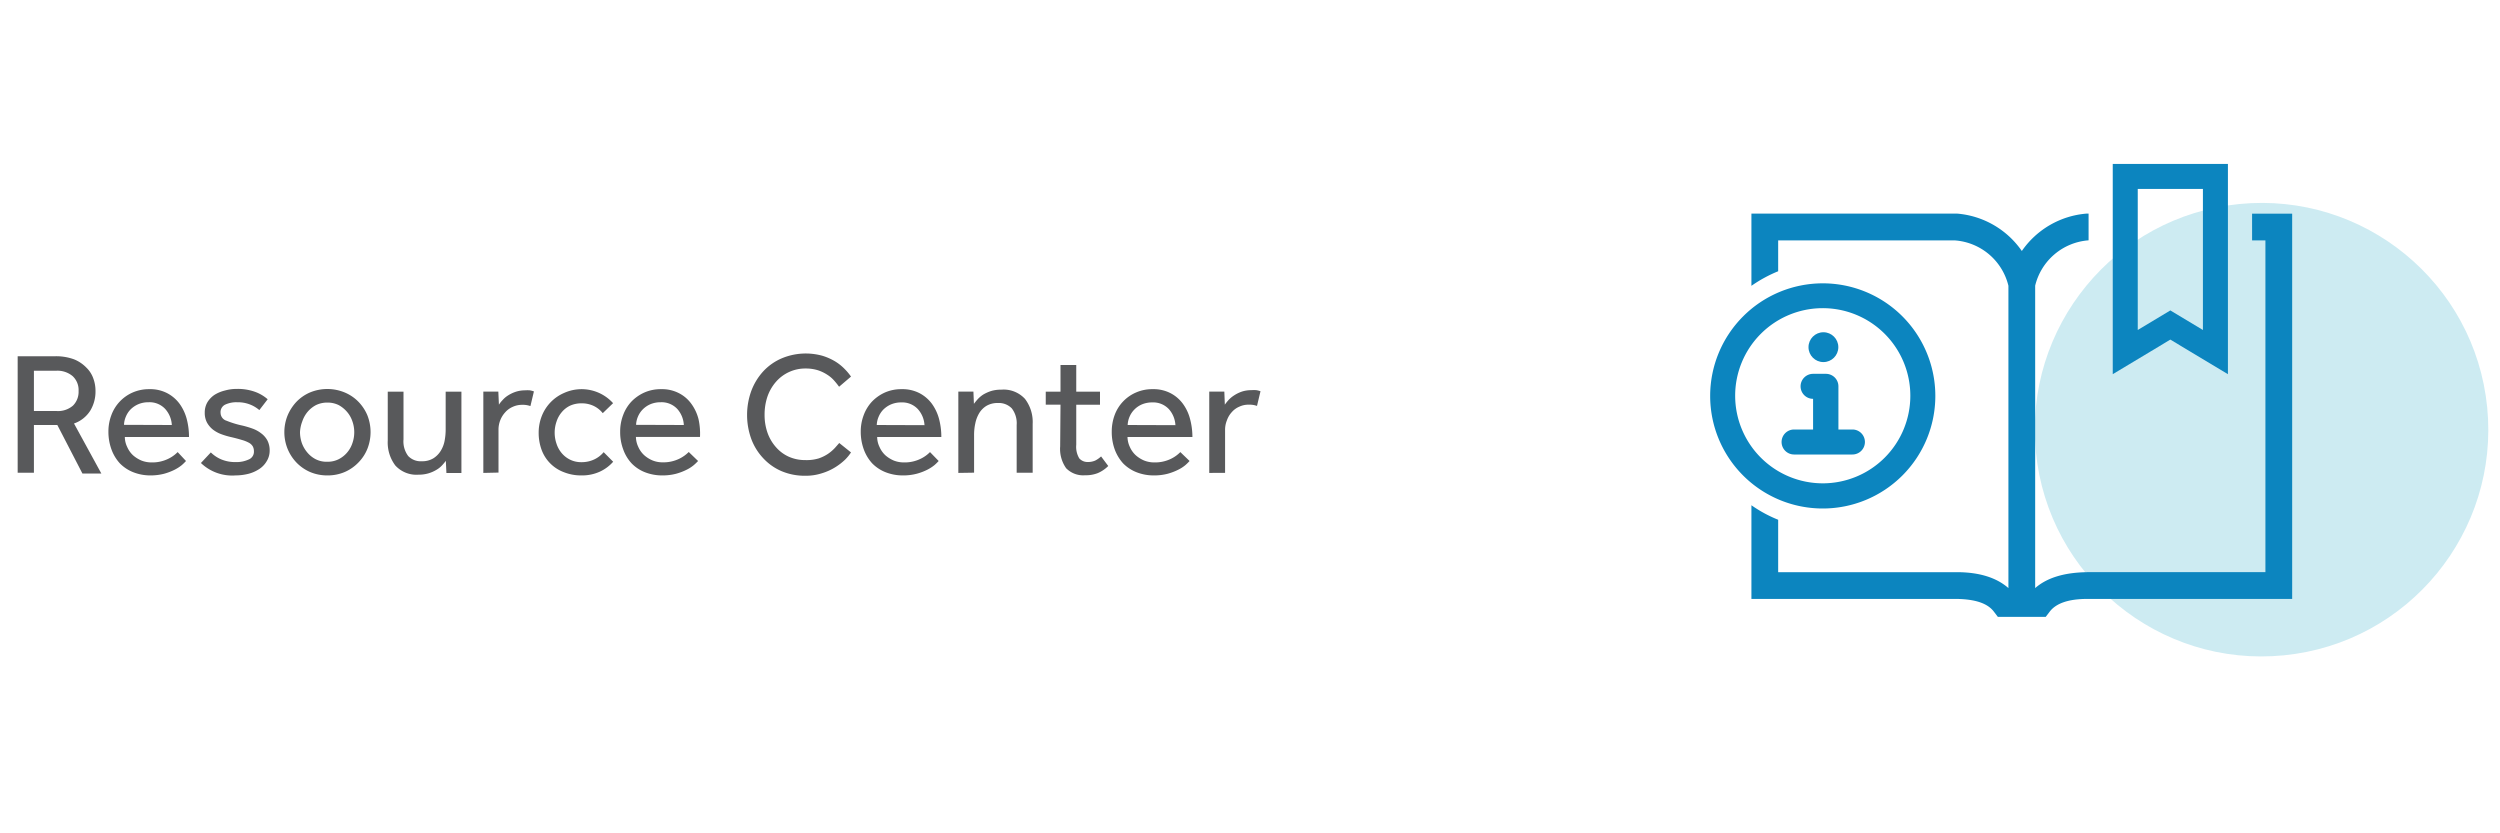 <svg xmlns="http://www.w3.org/2000/svg" viewBox="0 0 300 100"><defs><style>.a{fill:#cdebf2;}.b{fill:#58595b;}.c{fill:#0c85bf;}</style></defs><circle class="a" cx="271.39" cy="51.54" r="27.21" transform="translate(-3.76 26.99) rotate(-5.65)"/><path class="b" d="M2.12,42.75H6.59a6.28,6.28,0,0,1,2.27.36,4.29,4.29,0,0,1,1.5,1,3.35,3.35,0,0,1,.84,1.31,4.29,4.29,0,0,1,.26,1.49,4.42,4.42,0,0,1-.63,2.37,3.77,3.77,0,0,1-1.95,1.54l3.28,6H9.89L6.88,51H4.07v5.73H2.12Zm4.64,6.57a2.73,2.73,0,0,0,2-.65,2.33,2.33,0,0,0,.67-1.75,2.27,2.27,0,0,0-.72-1.79,2.83,2.83,0,0,0-2-.64H4.07v4.83Z"/><path class="b" d="M22.32,55.32a5.94,5.94,0,0,1-.5.49,4.85,4.85,0,0,1-.87.56,6.77,6.77,0,0,1-1.26.48,6.43,6.43,0,0,1-1.65.2A5.58,5.58,0,0,1,16,56.67a4.63,4.63,0,0,1-1.62-1.07,5,5,0,0,1-1-1.66,6.12,6.12,0,0,1-.37-2.14,5.52,5.52,0,0,1,.36-2,4.75,4.75,0,0,1,2.55-2.7,4.88,4.88,0,0,1,2-.4,4.42,4.42,0,0,1,2.16.49,4.36,4.36,0,0,1,1.48,1.28,5.54,5.54,0,0,1,.85,1.82,8.44,8.44,0,0,1,.27,2.15h-7.7a2.78,2.78,0,0,0,.28,1.19,3,3,0,0,0,.7,1,3.74,3.74,0,0,0,1,.63,3.24,3.24,0,0,0,1.2.23,4.34,4.34,0,0,0,2-.42,4,4,0,0,0,1.16-.82ZM20.62,51a3.14,3.14,0,0,0-.8-1.93,2.56,2.56,0,0,0-2-.8,3.07,3.07,0,0,0-1.21.23,3,3,0,0,0-.92.61,2.71,2.71,0,0,0-.58.87,2.8,2.8,0,0,0-.23,1Z"/><path class="b" d="M25.3,54.29a4,4,0,0,0,1.26.84,4.3,4.3,0,0,0,1.7.32,3.53,3.53,0,0,0,1.58-.31,1,1,0,0,0,.63-1,1.18,1.18,0,0,0-.14-.58,1.21,1.21,0,0,0-.46-.43,4,4,0,0,0-.86-.34c-.36-.11-.8-.23-1.33-.35a9.15,9.15,0,0,1-1.13-.34,3.88,3.88,0,0,1-1-.55,2.86,2.86,0,0,1-.71-.84,2.46,2.46,0,0,1-.27-1.19,2.42,2.42,0,0,1,.32-1.25,2.87,2.87,0,0,1,.87-.9A4.3,4.3,0,0,1,27,46.86a5.18,5.18,0,0,1,1.42-.19,6.11,6.11,0,0,1,2.13.33,4.79,4.79,0,0,1,1.57.91l-1,1.3A3.86,3.86,0,0,0,30,48.54a4,4,0,0,0-1.54-.27,3.17,3.17,0,0,0-1.45.29,1,1,0,0,0-.54,1,1,1,0,0,0,.72.93,11.21,11.21,0,0,0,1.9.58,10.88,10.88,0,0,1,1.29.39,3.77,3.77,0,0,1,1,.57,2.57,2.57,0,0,1,.72.85,2.64,2.64,0,0,1,.26,1.21A2.39,2.39,0,0,1,32,55.35a2.79,2.79,0,0,1-.9.94,4.38,4.38,0,0,1-1.3.57,6.41,6.41,0,0,1-1.53.19,5.42,5.42,0,0,1-4.16-1.49Z"/><path class="b" d="M39.29,57.05a5.22,5.22,0,0,1-2.08-.41,5.07,5.07,0,0,1-1.63-1.13,5.28,5.28,0,0,1-1.07-1.65,5.35,5.35,0,0,1,0-4,5.52,5.52,0,0,1,1.07-1.65,5,5,0,0,1,1.63-1.12,5.43,5.43,0,0,1,4.14,0A5,5,0,0,1,43,48.2a5.21,5.21,0,0,1,1.09,1.65,5.48,5.48,0,0,1,0,4A5,5,0,0,1,43,55.51a5.07,5.07,0,0,1-1.63,1.13A5.19,5.19,0,0,1,39.29,57.05Zm0-1.64a2.9,2.9,0,0,0,1.36-.31,3.25,3.25,0,0,0,1-.79,3.36,3.36,0,0,0,.64-1.14,3.92,3.92,0,0,0,.22-1.31,3.84,3.84,0,0,0-.22-1.29,3.36,3.36,0,0,0-.65-1.15,3.56,3.56,0,0,0-1-.81,3,3,0,0,0-1.35-.3,3.06,3.06,0,0,0-1.37.3,3.4,3.4,0,0,0-1,.8,3.54,3.54,0,0,0-.64,1.14A4.14,4.14,0,0,0,36,51.86a4.08,4.08,0,0,0,.22,1.3,3.62,3.62,0,0,0,.65,1.13,3.25,3.25,0,0,0,1,.81A2.87,2.87,0,0,0,39.29,55.41Z"/><path class="b" d="M46.53,47h1.89v5.73a2.9,2.9,0,0,0,.57,2,2.08,2.08,0,0,0,1.64.62A2.55,2.55,0,0,0,52,55a2.78,2.78,0,0,0,.87-.87,3.54,3.54,0,0,0,.48-1.22,7.22,7.22,0,0,0,.13-1.4V47h1.89v9.16c0,.21,0,.41,0,.6h-1.8L53.5,55.3a6.38,6.38,0,0,1-.46.55,2.8,2.8,0,0,1-.67.53,4,4,0,0,1-2.12.58,3.43,3.43,0,0,1-2.81-1.1,4.58,4.58,0,0,1-.91-3Z"/><path class="b" d="M58,56.75V47.6c0-.13,0-.33,0-.61h1.8l.07,1.57a3.77,3.77,0,0,1,.44-.55,3,3,0,0,1,.66-.56,4.18,4.18,0,0,1,.9-.43A3.59,3.59,0,0,1,63,46.84a3.52,3.52,0,0,1,.58,0,2.72,2.72,0,0,1,.49.13l-.42,1.76a2.67,2.67,0,0,0-1-.15,2.62,2.62,0,0,0-1.12.24,2.56,2.56,0,0,0-.89.64,3.08,3.08,0,0,0-.82,2.11v5.14Z"/><path class="b" d="M73.58,55.41A4.84,4.84,0,0,1,72,56.59a5.1,5.1,0,0,1-2.21.46,5.54,5.54,0,0,1-2.13-.39A4.53,4.53,0,0,1,65,54a5.92,5.92,0,0,1-.36-2.09,5.42,5.42,0,0,1,.38-2,5,5,0,0,1,2.68-2.76,5.09,5.09,0,0,1,5.87,1.23l-1.24,1.2a3.09,3.09,0,0,0-1.07-.86,3.31,3.31,0,0,0-1.49-.32,3.27,3.27,0,0,0-1.36.28,3,3,0,0,0-1,.78,3.34,3.34,0,0,0-.63,1.14,4.07,4.07,0,0,0,0,2.64,3.34,3.34,0,0,0,.63,1.14,3.07,3.07,0,0,0,1,.78,3,3,0,0,0,1.36.3,3.48,3.48,0,0,0,1.54-.33,3.29,3.29,0,0,0,1.13-.87Z"/><path class="b" d="M83.77,55.32a6.37,6.37,0,0,1-.51.49,4.23,4.23,0,0,1-.87.56,6.77,6.77,0,0,1-1.26.48,6.32,6.32,0,0,1-1.65.2,5.62,5.62,0,0,1-2.08-.38,4.5,4.5,0,0,1-1.61-1.07,4.82,4.82,0,0,1-1-1.66,5.9,5.9,0,0,1-.37-2.14,5.52,5.52,0,0,1,.36-2,4.8,4.8,0,0,1,1-1.62,5,5,0,0,1,1.55-1.08,4.83,4.83,0,0,1,2-.4,4.42,4.42,0,0,1,2.16.49,4.18,4.18,0,0,1,1.48,1.28,5.35,5.35,0,0,1,.85,1.82A8,8,0,0,1,84,52.43H76.31a2.93,2.93,0,0,0,.28,1.19,3,3,0,0,0,.71,1,3.59,3.59,0,0,0,1,.63,3.15,3.15,0,0,0,1.19.23,4.35,4.35,0,0,0,2-.42,4.19,4.19,0,0,0,1.16-.82ZM82.06,51a3.13,3.13,0,0,0-.79-1.93,2.58,2.58,0,0,0-2-.8,3.11,3.11,0,0,0-1.21.23,2.91,2.91,0,0,0-.91.61,2.73,2.73,0,0,0-.59.87,2.8,2.8,0,0,0-.23,1Z"/><path class="b" d="M102.12,54.29a5.23,5.23,0,0,1-.71.87,7.18,7.18,0,0,1-1.18.91,6.74,6.74,0,0,1-1.6.72,6.25,6.25,0,0,1-2,.3,7.09,7.09,0,0,1-2.84-.55A6.43,6.43,0,0,1,91.6,55a6.84,6.84,0,0,1-1.44-2.31,8.47,8.47,0,0,1,0-5.79,7.22,7.22,0,0,1,1.44-2.35A6.52,6.52,0,0,1,93.81,43a7.45,7.45,0,0,1,4.87-.31,6.82,6.82,0,0,1,1.54.68,5.81,5.81,0,0,1,1.13.9,6.58,6.58,0,0,1,.77.92l-1.43,1.22a8.94,8.94,0,0,0-.6-.75,3.84,3.84,0,0,0-.83-.7,4.76,4.76,0,0,0-1.11-.53,4.87,4.87,0,0,0-1.45-.21,4.66,4.66,0,0,0-3.62,1.64,5.35,5.35,0,0,0-1,1.77,6.8,6.8,0,0,0-.33,2.14,6.47,6.47,0,0,0,.34,2.13,5.23,5.23,0,0,0,1,1.73,4.5,4.5,0,0,0,1.53,1.16,4.74,4.74,0,0,0,2,.42A5,5,0,0,0,98.27,55a4.75,4.75,0,0,0,1.15-.58,4.93,4.93,0,0,0,.78-.68l.51-.58Z"/><path class="b" d="M112.64,55.32a5.94,5.94,0,0,1-.5.49,4.85,4.85,0,0,1-.87.56,6.62,6.62,0,0,1-1.27.48,6.3,6.3,0,0,1-1.64.2,5.58,5.58,0,0,1-2.08-.38,4.63,4.63,0,0,1-1.62-1.07,5,5,0,0,1-1-1.66,6.12,6.12,0,0,1-.37-2.14,5.52,5.52,0,0,1,.36-2,4.82,4.82,0,0,1,1-1.62,5,5,0,0,1,1.54-1.08,4.87,4.87,0,0,1,2-.4,4.46,4.46,0,0,1,2.17.49,4.36,4.36,0,0,1,1.48,1.28,5.54,5.54,0,0,1,.85,1.82,8.44,8.44,0,0,1,.27,2.15h-7.7a2.78,2.78,0,0,0,.28,1.19,3,3,0,0,0,.7,1,3.74,3.74,0,0,0,1,.63,3.24,3.24,0,0,0,1.2.23,4.34,4.34,0,0,0,2-.42,4,4,0,0,0,1.16-.82Zm-1.7-4.3a3.14,3.14,0,0,0-.8-1.93,2.57,2.57,0,0,0-2-.8,3.09,3.09,0,0,0-1.2.23,3,3,0,0,0-.92.61,2.71,2.71,0,0,0-.58.87,2.8,2.8,0,0,0-.23,1Z"/><path class="b" d="M115,56.75V47.61c0-.14,0-.34,0-.62h1.81l.06,1.47c.13-.17.28-.36.46-.56a3.43,3.43,0,0,1,.67-.56,4.83,4.83,0,0,1,.94-.42,4.12,4.12,0,0,1,1.21-.16A3.47,3.47,0,0,1,123,47.87a4.56,4.56,0,0,1,.92,3v5.86H122V51a2.92,2.92,0,0,0-.59-2,2.17,2.17,0,0,0-1.66-.64,2.62,2.62,0,0,0-1.37.34,2.59,2.59,0,0,0-.87.87,3.88,3.88,0,0,0-.47,1.22,6.46,6.46,0,0,0-.15,1.4v4.53Z"/><path class="b" d="M127.26,48.56h-1.77V47h1.77v-3.2h1.89V47H132v1.57h-2.85v4.81a2.68,2.68,0,0,0,.36,1.62,1.31,1.31,0,0,0,1,.44,2.17,2.17,0,0,0,.91-.17,3,3,0,0,0,.71-.5l.86,1.15a4,4,0,0,1-1.25.85,3.9,3.9,0,0,1-1.52.26,2.85,2.85,0,0,1-2.28-.84,4,4,0,0,1-.72-2.62Z"/><path class="b" d="M142.75,55.32a5.94,5.94,0,0,1-.5.49,4.23,4.23,0,0,1-.87.56,6.77,6.77,0,0,1-1.26.48,6.32,6.32,0,0,1-1.65.2,5.58,5.58,0,0,1-2.08-.38,4.63,4.63,0,0,1-1.62-1.07,5.14,5.14,0,0,1-1-1.66,6.12,6.12,0,0,1-.36-2.14,5.74,5.74,0,0,1,.35-2,4.72,4.72,0,0,1,2.56-2.7,4.83,4.83,0,0,1,2-.4,4.42,4.42,0,0,1,2.16.49,4.27,4.27,0,0,1,1.48,1.28,5.35,5.35,0,0,1,.85,1.82,8.45,8.45,0,0,1,.28,2.15H135.3a2.93,2.93,0,0,0,.28,1.19,3,3,0,0,0,.71,1,3.68,3.68,0,0,0,1,.63,3.24,3.24,0,0,0,1.2.23,4.35,4.35,0,0,0,2-.42,4,4,0,0,0,1.15-.82Zm-1.7-4.3a3.13,3.13,0,0,0-.79-1.93,2.58,2.58,0,0,0-2-.8,3.11,3.11,0,0,0-1.21.23,2.8,2.8,0,0,0-.91.61,2.73,2.73,0,0,0-.59.87,2.8,2.8,0,0,0-.23,1Z"/><path class="b" d="M145.11,56.75V47.6c0-.13,0-.33,0-.61h1.81l.06,1.57a5.86,5.86,0,0,1,.44-.55,3.37,3.37,0,0,1,.67-.56A4.18,4.18,0,0,1,149,47a3.59,3.59,0,0,1,1.19-.18,3.32,3.32,0,0,1,.57,0,2.62,2.62,0,0,1,.5.13l-.42,1.76a2.71,2.71,0,0,0-1-.15,2.59,2.59,0,0,0-1.12.24,2.47,2.47,0,0,0-.89.64,2.84,2.84,0,0,0-.6,1,3,3,0,0,0-.22,1.16v5.14Z"/><path class="c" d="M205.22,47.52A13.51,13.51,0,1,0,218.73,34,13.52,13.52,0,0,0,205.22,47.52Zm3,0A10.51,10.51,0,1,1,218.73,58,10.52,10.52,0,0,1,208.22,47.52Z"/><path class="c" d="M213.38,68.66h21.41c2.76,0,4.81.67,6.22,1.91V34.29a7.14,7.14,0,0,0-6.41-5.44H213.38v3.7a16.33,16.33,0,0,0-3.21,1.75V25.63h24.65a10.48,10.48,0,0,1,7.8,4.49,10.46,10.46,0,0,1,7.79-4.49h.22v3.21a7.14,7.14,0,0,0-6.41,5.44V70.57c1.42-1.24,3.47-1.87,6.25-1.91h21.38V28.85h-1.6V25.64h4.81V71.87H250.49c-2.28,0-3.76.53-4.52,1.52l-.48.63h-5.75l-.48-.63c-.76-1-2.24-1.49-4.5-1.52H210.17V60.63a15.78,15.78,0,0,0,3.21,1.74Z"/><path class="c" d="M262.8,42.17l4.55,2.73V19.67H253.53V44.9l4.55-2.73,2.36-1.42Zm1.55-2.57-3.91-2.35-3.91,2.35V22.67h7.82Z"/><path class="c" d="M222.32,51.54h-1.71V46.36a1.5,1.5,0,0,0-1.5-1.5h-1.54a1.5,1.5,0,0,0,0,3l0,3.68h-2.28a1.5,1.5,0,0,0,0,3h7a1.5,1.5,0,0,0,0-3Z"/><circle class="c" cx="218.81" cy="41.66" r="1.79"/></svg>